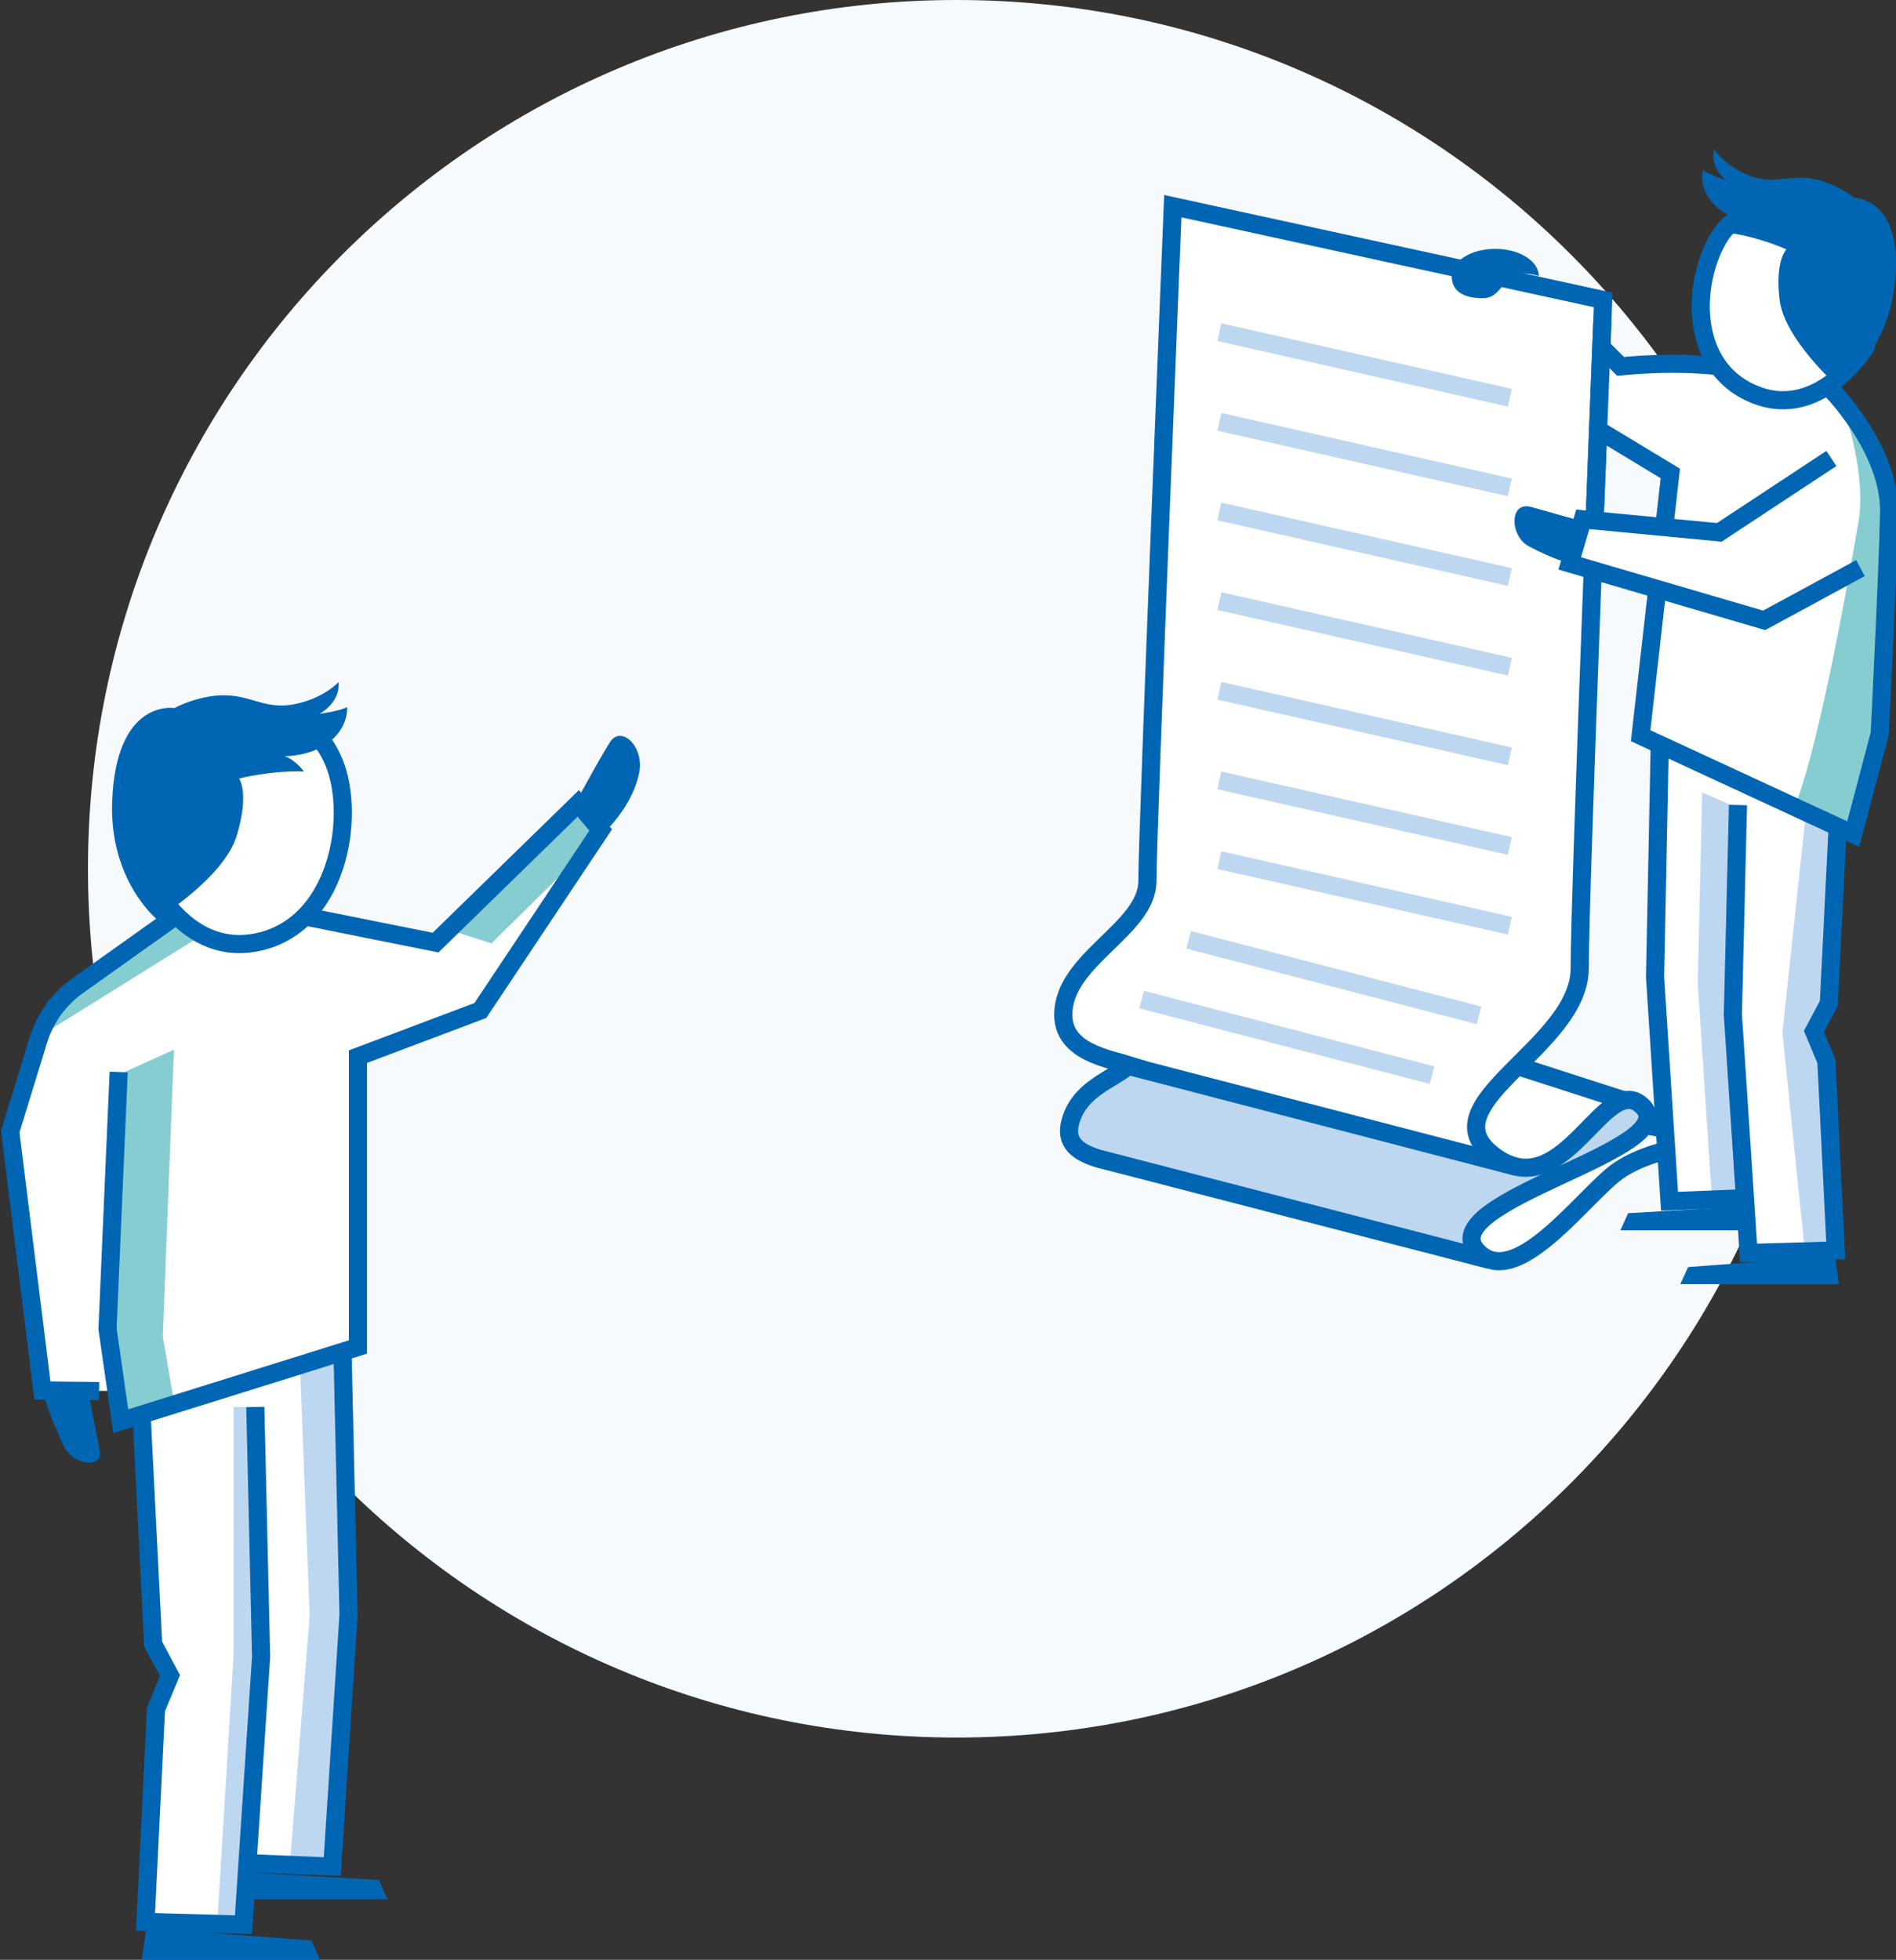 <?xml version="1.0" encoding="UTF-8" standalone="no"?>
<!DOCTYPE svg PUBLIC "-//W3C//DTD SVG 1.1//EN" "http://www.w3.org/Graphics/SVG/1.1/DTD/svg11.dtd">
<svg width="100%" height="100%" viewBox="0 0 209 216" version="1.1" xmlns="http://www.w3.org/2000/svg" xmlns:xlink="http://www.w3.org/1999/xlink" xml:space="preserve" xmlns:serif="http://www.serif.com/" style="fill-rule:evenodd;clip-rule:evenodd;stroke-miterlimit:10;">
    <rect x="0" y="0" width="209" height="216" fill="#333333" stroke="none"/>
    <g transform="matrix(1,0,0,1,1,-2.84217e-14)">
        <g transform="matrix(1,0,0,1,8.698,0)">
            <g>
                <clipPath id="_clip1">
                    <path d="M95.753,0C148.635,0 191.505,42.87 191.505,95.753C191.505,148.635 148.635,191.505 95.753,191.505C42.87,191.505 0,148.635 0,95.753C0,42.87 42.87,0 95.753,0Z"/>
                </clipPath>
                <g clip-path="url(#_clip1)">
                    <rect x="0" y="0" width="191.505" height="191.505" style="fill:rgb(247,250,252);fill-rule:nonzero;"/>
                </g>
            </g>
        </g>
        <g transform="matrix(1,0,0,1,116.206,16.458)">
            <g transform="matrix(1,0,0,1,0.102,6.509)">
                <g>
                    <clipPath id="_clip2">
                        <path d="M12.088,0L59.149,10.227C59.149,10.227 59.143,10.462 59.13,10.904L59.107,11.72C58.828,21.483 57.267,76.031 57.044,82.897C56.949,85.851 53.486,90.856 49.846,94.496C64.733,97.919 65.144,99.056 64.709,100.443L64.66,100.589L64.627,100.688C64.576,100.837 64.524,100.991 64.487,101.151L72.657,102.659C72.657,102.659 64.895,102.245 60.365,106.706C59.061,107.99 57.468,109.624 55.789,111.162L55.368,111.544C51.631,114.897 47.556,117.594 45.323,114.801C42.41,111.161 57.126,105.538 57.126,105.538L57.101,105.542C56.728,105.598 52.16,106.249 47.747,105.267C45.489,104.761 36.528,102.47 27.417,100.106L26.278,99.811C17.166,97.444 8.176,95.077 5.861,94.421C-0.455,92.635 -1.344,88.71 1.657,84.405C3.498,81.763 9.202,78.11 9.419,72.188C9.594,67.376 10.112,53.354 10.646,38.934L10.758,35.912C11.429,17.787 12.088,0 12.088,0Z"/>
                    </clipPath>
                    <g clip-path="url(#_clip2)">
                        <rect x="0" y="0" width="72.657" height="115.964" style="fill:white;fill-rule:nonzero;"/>
                    </g>
                </g>
            </g>
            <g transform="matrix(1,0,0,1,50.822,105.025)">
                <g>
                    <clipPath id="_clip3">
                        <path d="M12.552,0.374C15.309,3.77 0,9.046 0,9.046C0,9.046 10.494,-2.165 12.552,0.374Z"/>
                    </clipPath>
                    <g clip-path="url(#_clip3)">
                        <rect x="0" y="-0" width="12.884" height="9.046" style="fill:rgb(190,215,240);fill-rule:nonzero;"/>
                    </g>
                </g>
            </g>
            <g transform="matrix(1,0,0,1,0.565,101.141)">
                <g>
                    <clipPath id="_clip4">
                        <path d="M6.532,0L53.675,12.074C53.675,12.074 42.837,16.536 44.052,20.719L0.386,8.849C-1.875,4.047 6.532,0 6.532,0Z"/>
                    </clipPath>
                    <g clip-path="url(#_clip4)">
                        <rect x="0" y="0" width="53.675" height="20.719" style="fill:rgb(190,215,240);fill-rule:nonzero;"/>
                    </g>
                </g>
            </g>
            <g transform="matrix(1,0,0,1,50.301,101.107)">
                <path d="M0,0L11.341,3.66" style="fill:none;fill-rule:nonzero;stroke:rgb(0,102,179);stroke-width:2px;"/>
            </g>
            <g transform="matrix(1,0,0,1,6.506,100.842)">
                <path d="M0,0L43.367,11.28" style="fill:none;fill-rule:nonzero;stroke:rgb(0,102,179);stroke-width:2px;"/>
            </g>
            <g transform="matrix(1,0,0,1,8.638,93.712)">
                <path d="M0,0L32.013,8.326" style="fill:none;fill-rule:nonzero;stroke:rgb(190,215,240);stroke-width:2px;"/>
            </g>
            <g transform="matrix(1,0,0,1,13.813,87.125)">
                <path d="M0,0L32.013,8.326" style="fill:none;fill-rule:nonzero;stroke:rgb(190,215,240);stroke-width:2px;"/>
            </g>
            <g transform="matrix(1,0,0,1,17.208,78.344)">
                <path d="M0,0L32.019,7.226" style="fill:none;fill-rule:nonzero;stroke:rgb(190,215,240);stroke-width:2px;"/>
            </g>
            <g transform="matrix(1,0,0,1,17.208,69.556)">
                <path d="M0,0L32.019,7.226" style="fill:none;fill-rule:nonzero;stroke:rgb(190,215,240);stroke-width:2px;"/>
            </g>
            <g transform="matrix(1,0,0,1,17.208,59.675)">
                <path d="M0,0L32.019,7.226" style="fill:none;fill-rule:nonzero;stroke:rgb(190,215,240);stroke-width:2px;"/>
            </g>
            <g transform="matrix(1,0,0,1,17.208,49.795)">
                <path d="M0,0L32.019,7.226" style="fill:none;fill-rule:nonzero;stroke:rgb(190,215,240);stroke-width:2px;"/>
            </g>
            <g transform="matrix(1,0,0,1,17.208,39.914)">
                <path d="M0,0L32.019,7.226" style="fill:none;fill-rule:nonzero;stroke:rgb(190,215,240);stroke-width:2px;"/>
            </g>
            <g transform="matrix(1,0,0,1,17.208,30.033)">
                <path d="M0,0L32.019,7.226" style="fill:none;fill-rule:nonzero;stroke:rgb(190,215,240);stroke-width:2px;"/>
            </g>
            <g transform="matrix(1,0,0,1,17.208,20.152)">
                <path d="M0,0L32.019,7.226" style="fill:none;fill-rule:nonzero;stroke:rgb(190,215,240);stroke-width:2px;"/>
            </g>
            <g transform="matrix(1,0,0,1,0,6.265)">
                <path d="M64.426,101.348L74.531,103.087C72.188,102.998 64.48,103.569 60.596,106.767C56.711,109.973 49.757,119.344 45.717,115.277C40.162,109.694 69.084,103.929 63.747,99.107C59.699,95.447 55.265,109.878 47.869,104.941C39.272,99.202 56.929,92.866 56.929,83.991C56.929,75.115 59.516,10.336 59.516,10.336L12.074,0C12.074,0 9.27,69.078 9.27,74.388C9.27,79.692 0,82.986 0,89.118C0,93.233 5.012,93.966 7.253,94.673C5.474,96.248 2.132,97.145 0.944,100.411C0.048,102.876 1.134,104.16 3.939,104.988L47.068,116.153" style="fill:none;fill-rule:nonzero;stroke:rgb(0,102,179);stroke-width:2px;"/>
            </g>
            <g transform="matrix(1,0,0,1,65.275,66.901)">
                <g>
                    <clipPath id="_clip5">
                        <path d="M0.407,0L20.448,1.643L18.94,27.171L17.426,30.05L18.797,34.029L19.626,54.62L10.431,54.891L9.602,48.99L1.372,49.262L0,24.563L0.407,0Z"/>
                    </clipPath>
                    <g clip-path="url(#_clip5)">
                        <rect x="0" y="0" width="20.448" height="54.891" style="fill:white;fill-rule:nonzero;"/>
                    </g>
                </g>
            </g>
            <g transform="matrix(1,0,0,1,79.271,69.774)">
                <g>
                    <clipPath id="_clip6">
                        <path d="M2.954,0L6.316,0.421L5.283,23.884L3.497,27.449L4.733,30.335L5.901,51.537L2.472,51.604L0,27.592L2.954,0Z"/>
                    </clipPath>
                    <g clip-path="url(#_clip6)">
                        <rect x="0" y="0" width="6.316" height="51.604" style="fill:rgb(190,215,240);fill-rule:nonzero;"/>
                    </g>
                </g>
            </g>
            <g transform="matrix(1,0,0,1,69.94,70.874)">
                <g>
                    <clipPath id="_clip7">
                        <path d="M0.482,0L4.591,1.795L3.912,23.741L5.08,44.671L1.576,44.949L0,21.066L0.482,0Z"/>
                    </clipPath>
                    <g clip-path="url(#_clip7)">
                        <rect x="0" y="0" width="5.08" height="44.949" style="fill:rgb(190,215,240);fill-rule:nonzero;"/>
                    </g>
                </g>
            </g>
            <g transform="matrix(1,0,0,1,73.811,70.195)">
                <path d="M11.776,0L10.58,23.925L8.937,27.014L10.309,30.308L11.341,51.17L1.732,51.442L0,25.16L0.564,2.071" style="fill:none;fill-rule:nonzero;stroke:rgb(0,102,179);stroke-width:2px;"/>
            </g>
            <g transform="matrix(1,0,0,1,58.912,23.507)">
                <g>
                    <clipPath id="_clip8">
                        <path d="M0.55,0L11.395,0.231L26.546,3.98L32.087,12.699L31.503,40.807L28.237,51.632L4.856,40.97L7.552,11.171L0,7.592L0.55,0Z"/>
                    </clipPath>
                    <g clip-path="url(#_clip8)">
                        <rect x="0" y="0" width="32.087" height="51.632" style="fill:white;fill-rule:nonzero;"/>
                    </g>
                </g>
            </g>
            <g transform="matrix(1,0,0,1,70.115,5.281)">
                <g>
                    <clipPath id="_clip9">
                        <path d="M8.571,0L19.183,14.871C19.183,14.871 13.668,24.304 7.007,22.549C-0.096,20.678 -1.181,10.49 1.019,5.594C1.975,3.47 6.544,1.019 8.072,0.246L8.367,0.099C8.498,0.034 8.571,0 8.571,0Z"/>
                    </clipPath>
                    <g clip-path="url(#_clip9)">
                        <rect x="0" y="0" width="19.183" height="22.766" style="fill:white;fill-rule:nonzero;"/>
                    </g>
                </g>
            </g>
            <g transform="matrix(1,0,0,1,80.649,29.184)">
                <g>
                    <clipPath id="_clip10">
                        <path d="M5.555,0C5.555,0 8.699,3.939 9.827,7.144C10.32,8.546 10.258,14.095 10.032,19.894L9.982,21.139C9.97,21.416 9.958,21.693 9.945,21.969L9.908,22.796C9.606,29.257 9.181,35.218 9.181,35.218L6.526,46.355L0,43.143L0.018,43.105C0.25,42.613 2.679,37.057 7.008,11.864C7.891,6.73 5.555,0 5.555,0Z"/>
                    </clipPath>
                    <g clip-path="url(#_clip10)">
                        <rect x="0" y="0" width="10.202" height="46.355" style="fill:rgb(134,205,210);fill-rule:nonzero;"/>
                    </g>
                </g>
            </g>
            <g transform="matrix(1,0,0,1,70.269,6.706)">
                <path d="M6.944,0C6.944,0 3.753,0.258 2.143,2.798C-0.947,7.66 -1.531,17.432 6.116,20.38C13.294,23.15 18.238,14.954 18.238,14.954" style="fill:none;fill-rule:nonzero;stroke:rgb(0,102,179);stroke-width:2px;stroke-linecap:round;"/>
            </g>
            <g transform="matrix(1,0,0,1,70.428,0)">
                <g>
                    <clipPath id="_clip11">
                        <path d="M1.335,0C1.335,0 1.34,0.007 1.349,0.022L1.391,0.084C1.643,0.452 2.776,1.939 5.165,2.879C8.296,4.109 9.892,2.404 13.342,3.545C15.433,4.231 16.73,5.331 16.73,5.331C16.73,5.331 22.591,5.365 21.138,15.504C20.044,23.116 14.829,26.023 14.829,26.023C14.829,26.023 9.077,20.889 8.547,16.651C8.023,12.473 9.169,11.153 9.279,11.037L9.287,11.029C9.287,11.029 6.374,9.697 3.155,9.236C3.155,9.236 4.187,8.244 5.281,8.095C5.281,8.095 2.931,7.708 1.403,6.173C-0.485,4.272 0.079,2.295 0.079,2.295C0.758,2.791 2.612,3.409 2.612,3.409C2.612,3.409 0.765,1.922 1.335,0Z"/>
                    </clipPath>
                    <g clip-path="url(#_clip11)">
                        <rect x="-0" y="0" width="21.369" height="26.023" style="fill:rgb(0,102,179);fill-rule:nonzero;"/>
                    </g>
                </g>
            </g>
            <g transform="matrix(1,0,0,1,58.823,26.21)">
                <path d="M0,4.618L8.095,9.514L4.822,38.416L28.257,49.262L31.177,38.206C31.177,38.206 32.094,20.094 32.21,13.826C32.339,6.676 25.568,0 25.568,0" style="fill:none;fill-rule:nonzero;stroke:rgb(0,102,179);stroke-width:2px;"/>
            </g>
            <g transform="matrix(1,0,0,1,59.421,21.911)">
                <path d="M12.991,2.01C12.991,2.01 8.509,1.372 2.01,2.01L0,0" style="fill:none;fill-rule:nonzero;stroke:rgb(0,102,179);stroke-width:2px;"/>
            </g>
            <g transform="matrix(1,0,0,1,49.742,39.337)">
                <g>
                    <clipPath id="_clip12">
                        <path d="M1.597,4.427C-0.535,3.327 -0.61,-0.612 1.842,0.081C2.333,0.221 2.955,0.396 3.595,0.576L4.237,0.757C5.66,1.156 6.989,1.528 6.989,1.528L6.229,6.152C6.229,6.152 5.618,6.519 1.597,4.427Z"/>
                    </clipPath>
                    <g clip-path="url(#_clip12)">
                        <rect x="-0" y="0" width="6.989" height="6.177" style="fill:rgb(0,102,179);fill-rule:nonzero;"/>
                    </g>
                </g>
            </g>
            <g transform="matrix(1,0,0,1,55.754,40.708)">
                <g>
                    <clipPath id="_clip13">
                        <path d="M1.555,0L16.38,1.372L21.459,11.164L0,4.713L1.555,0Z"/>
                    </clipPath>
                    <g clip-path="url(#_clip13)">
                        <rect x="0" y="0" width="21.459" height="11.164" style="fill:white;fill-rule:nonzero;"/>
                    </g>
                </g>
            </g>
            <g transform="matrix(1,0,0,1,55.828,34.074)">
                <path d="M28.841,0L16.488,8.142L1.44,6.709L0,11.565L21.432,17.84L32.047,12.081" style="fill:none;fill-rule:nonzero;stroke:rgb(0,102,179);stroke-width:2px;"/>
            </g>
            <g transform="matrix(1,0,0,1,42.817,10.971)">
                <g>
                    <clipPath id="_clip14">
                        <path d="M4.794,0C7.443,0 9.596,1.338 9.596,2.995C7.072,2.23 6.297,3.205 5.551,4.141L5.385,4.348C4.913,4.928 4.401,5.44 3.423,5.44C1.277,5.44 0,4.652 0,2.995C0,1.338 2.146,0 4.794,0Z"/>
                    </clipPath>
                    <g clip-path="url(#_clip14)">
                        <rect x="0" y="0" width="9.596" height="5.44" style="fill:rgb(0,102,179);fill-rule:nonzero;"/>
                    </g>
                </g>
            </g>
            <g transform="matrix(1,0,0,1,58.633,19.113)">
                <path d="M0,20.223C0.441,8.679 0.788,0 0.788,0" style="fill:none;fill-rule:nonzero;stroke:rgb(0,102,179);stroke-width:2px;"/>
            </g>
            <g transform="matrix(1,0,0,1,65.234,65.611)">
                <path d="M9.507,50.009L1.596,50.328L0,25.622L0.516,0" style="fill:none;fill-rule:nonzero;stroke:rgb(0,102,179);stroke-width:2px;"/>
            </g>
            <g transform="matrix(1,0,0,1,68.018,121.976)">
                <g>
                    <clipPath id="_clip15">
                        <path d="M17.039,0L17.5,3.103L0,3.103L0.862,1.216L17.039,0Z"/>
                    </clipPath>
                    <g clip-path="url(#_clip15)">
                        <rect x="0" y="0" width="17.5" height="3.103" style="fill:rgb(0,102,179);fill-rule:nonzero;"/>
                    </g>
                </g>
            </g>
            <g transform="matrix(1,0,0,1,61.411,116.536)">
                <g>
                    <clipPath id="_clip16">
                        <path d="M13.208,0L13.67,2.608L0,2.608L0.856,0.72L13.208,0Z"/>
                    </clipPath>
                    <g clip-path="url(#_clip16)">
                        <rect x="0" y="0" width="13.67" height="2.608" style="fill:rgb(0,102,179);fill-rule:nonzero;"/>
                    </g>
                </g>
            </g>
        </g>
        <g transform="matrix(1,0,0,1,0,75.169)">
            <g transform="matrix(1,0,0,1,0,13.378)">
                <g>
                    <clipPath id="_clip17">
                        <path d="M62.742,0L65.214,2.927L51.951,22.824L38.457,27.911L38.457,59.91L12.312,68.086L11.619,64.745L3.395,64.745L0,36.162L5.039,21.976L17.684,12.821L33.133,12.563L47.014,15.341L62.742,0Z"/>
                    </clipPath>
                    <g clip-path="url(#_clip17)">
                        <rect x="0" y="0" width="65.214" height="68.086" style="fill:white;fill-rule:nonzero;"/>
                    </g>
                </g>
            </g>
            <g transform="matrix(1,0,0,1,14.499,73.906)">
                <g>
                    <clipPath id="_clip18">
                        <path d="M22.308,0L23.13,29.201L21.283,56.575L11.877,56.575L11.409,63.36L0.693,62.816L1.772,39.612L3.165,35.754L1.311,31.822L0,6.886L22.308,0Z"/>
                    </clipPath>
                    <g clip-path="url(#_clip18)">
                        <rect x="0" y="0" width="23.13" height="63.36" style="fill:white;fill-rule:nonzero;"/>
                    </g>
                </g>
            </g>
            <g transform="matrix(1,0,0,1,48.555,13.528)">
                <g>
                    <clipPath id="_clip19">
                        <path d="M14.343,0L16.889,3.165L4.625,15.273L0,13.806L14.343,0Z"/>
                    </clipPath>
                    <g clip-path="url(#_clip19)">
                        <rect x="0" y="0" width="16.889" height="15.273" style="fill:rgb(134,205,210);fill-rule:nonzero;"/>
                    </g>
                </g>
            </g>
            <g transform="matrix(1,0,0,1,3.599,26.172)">
                <g>
                    <clipPath id="_clip20">
                        <path d="M14.804,0L17.351,1.929L0,12.726L1.772,8.95L14.804,0Z"/>
                    </clipPath>
                    <g clip-path="url(#_clip20)">
                        <rect x="0" y="0" width="17.351" height="12.726" style="fill:rgb(134,205,210);fill-rule:nonzero;"/>
                    </g>
                </g>
            </g>
            <g transform="matrix(1,0,0,1,10.771,40.515)">
                <g>
                    <clipPath id="_clip21">
                        <path d="M7.402,0L6.173,31.619L7.402,38.79L1.542,40.949L0,31.001L1.504,2.682L7.402,0Z"/>
                    </clipPath>
                    <g clip-path="url(#_clip21)">
                        <rect x="0" y="0" width="7.402" height="40.949" style="fill:rgb(134,205,210);fill-rule:nonzero;"/>
                    </g>
                </g>
            </g>
            <g transform="matrix(1,0,0,1,30.926,73.906)">
                <g>
                    <clipPath id="_clip22">
                        <path d="M5.434,0L6.243,29.001L4.007,56.759L0,56.759L2.209,29.001L1.151,1.683L5.434,0Z"/>
                    </clipPath>
                    <g clip-path="url(#_clip22)">
                        <rect x="0" y="0" width="6.243" height="56.759" style="fill:rgb(190,215,240);fill-rule:nonzero;"/>
                    </g>
                </g>
            </g>
            <g transform="matrix(1,0,0,1,22.958,79.902)">
                <g>
                    <clipPath id="_clip23">
                        <path d="M4.186,0L4.878,27.014L2.875,57.058L0,56.788L1.795,27.218L1.795,0L4.186,0Z"/>
                    </clipPath>
                    <g clip-path="url(#_clip23)">
                        <rect x="0" y="0" width="4.878" height="57.058" style="fill:rgb(190,215,240);fill-rule:nonzero;"/>
                    </g>
                </g>
            </g>
            <g transform="matrix(1,0,0,1,14.628,79.902)">
                <path d="M0,1.25L1.256,26.138L3.11,29.609L1.569,33.31L0.414,56.752L11.205,57.058L13.154,27.524L12.516,0" style="fill:none;fill-rule:nonzero;stroke:rgb(0,102,179);stroke-width:2px;"/>
            </g>
            <g transform="matrix(1,0,0,1,26.736,73.906)">
                <path d="M0,56.29L8.889,56.657L10.682,28.896L10.023,0" style="fill:none;fill-rule:nonzero;stroke:rgb(0,102,179);stroke-width:2px;"/>
            </g>
            <g transform="matrix(1,0,0,1,14.621,137.34)">
                <g>
                    <clipPath id="_clip24">
                        <path d="M0.523,0L18.702,1.365L19.667,3.491L0,3.491L0.523,0Z"/>
                    </clipPath>
                    <g clip-path="url(#_clip24)">
                        <rect x="0" y="0" width="19.667" height="3.491" style="fill:rgb(0,102,179);fill-rule:nonzero;"/>
                    </g>
                </g>
            </g>
            <g transform="matrix(1,0,0,1,26.349,131.228)">
                <g>
                    <clipPath id="_clip25">
                        <path d="M0.523,0L14.404,0.808L15.361,2.934L0,2.934L0.523,0Z"/>
                    </clipPath>
                    <g clip-path="url(#_clip25)">
                        <rect x="0" y="0" width="15.361" height="2.934" style="fill:rgb(0,102,179);fill-rule:nonzero;"/>
                    </g>
                </g>
            </g>
            <g transform="matrix(1,0,0,1,11.35,0)">
                <g transform="matrix(1,0,0,1,3.549,3.789)">
                    <g>
                        <clipPath id="_clip26">
                            <path d="M15.843,0L15.874,0.016C16.235,0.207 19.7,2.1 20.916,5.066C23.381,11.049 21.385,23.15 12.346,24.916C3.864,26.573 0,16.536 0,16.536L15.843,0Z"/>
                        </clipPath>
                        <g clip-path="url(#_clip26)">
                            <rect x="0" y="0" width="21.889" height="25.101" style="fill:white;fill-rule:nonzero;"/>
                        </g>
                    </g>
                </g>
                <g transform="matrix(1,0,0,1,3.549,4.597)">
                    <path d="M17.507,0C17.507,0 19.633,1.127 20.916,4.251C23.381,10.234 21.385,22.335 12.346,24.101C3.864,25.758 0,15.721 0,15.721" style="fill:none;fill-rule:nonzero;stroke:rgb(0,102,179);stroke-width:2px;"/>
                </g>
                <g>
                    <clipPath id="_clip27">
                        <path d="M24.968,0C25.219,2.241 22.883,3.511 22.883,3.511C22.883,3.511 25.056,3.199 25.905,2.778C25.905,2.778 25.91,2.822 25.911,2.903L25.911,3.017C25.898,3.649 25.67,5.41 23.685,6.805C21.819,8.122 19.351,8.175 19.05,8.176L19.019,8.176C20.194,8.55 21.145,9.854 21.145,9.854C17.491,9.738 14.007,10.635 14.007,10.635C14.007,10.635 15.189,12.251 13.722,16.998C12.303,21.588 4.935,26.138 4.935,26.138C4.935,26.138 -0.274,21.901 0.011,13.263C0.398,1.759 6.884,2.873 6.884,2.873C6.884,2.873 8.541,1.915 10.985,1.562C15.019,0.978 16.452,3.178 20.16,2.431C23.413,1.779 24.968,0 24.968,0Z"/>
                    </clipPath>
                    <g clip-path="url(#_clip27)">
                        <rect x="0" y="0" width="25.912" height="26.138" style="fill:rgb(0,102,179);fill-rule:nonzero;"/>
                    </g>
                </g>
            </g>
            <g transform="matrix(1,0,0,1,10.852,13.378)">
                <path d="M1.229,29.609L0,57.906L1.46,68.086L27.605,59.91L27.605,27.911L41.099,22.824L54.362,2.927L51.89,0L36.162,15.341L22.281,12.563" style="fill:none;fill-rule:nonzero;stroke:rgb(0,102,179);stroke-width:2px;"/>
            </g>
            <g transform="matrix(1,0,0,1,62.728,5.934)">
                <g>
                    <clipPath id="_clip28">
                        <path d="M6.737,4.049C5.949,7.974 2.676,10.833 2.676,10.833L0,6.874C0,6.874 0.772,5.44 1.656,3.864L1.899,3.431C1.94,3.359 1.981,3.286 2.022,3.214L2.269,2.782C2.719,1.994 3.161,1.245 3.511,0.694C4.747,-1.241 7.307,1.19 6.737,4.049Z"/>
                    </clipPath>
                    <g clip-path="url(#_clip28)">
                        <rect x="0" y="-0" width="6.818" height="10.833" style="fill:rgb(0,102,179);fill-rule:nonzero;"/>
                    </g>
                </g>
            </g>
            <g transform="matrix(1,0,0,1,3.708,77.906)">
                <g>
                    <clipPath id="_clip29">
                        <path d="M0,0L5.005,0.231C5.005,0.231 5.969,5.141 6.309,6.906C6.648,8.713 3.362,8.495 2.336,6.322C0.224,1.861 0,0 0,0Z"/>
                    </clipPath>
                    <g clip-path="url(#_clip29)">
                        <rect x="0" y="0" width="6.333" height="8.122" style="fill:rgb(0,102,179);fill-rule:nonzero;"/>
                    </g>
                </g>
            </g>
            <g transform="matrix(1,0,0,1,0.129,25.643)">
                <path d="M9.793,52.508L3.545,52.433L0,23.904L3.097,13.833C3.837,11.416 5.358,9.31 7.423,7.837L18.431,0" style="fill:none;fill-rule:nonzero;stroke:rgb(0,102,179);stroke-width:2px;"/>
            </g>
        </g>
    </g>
</svg>
